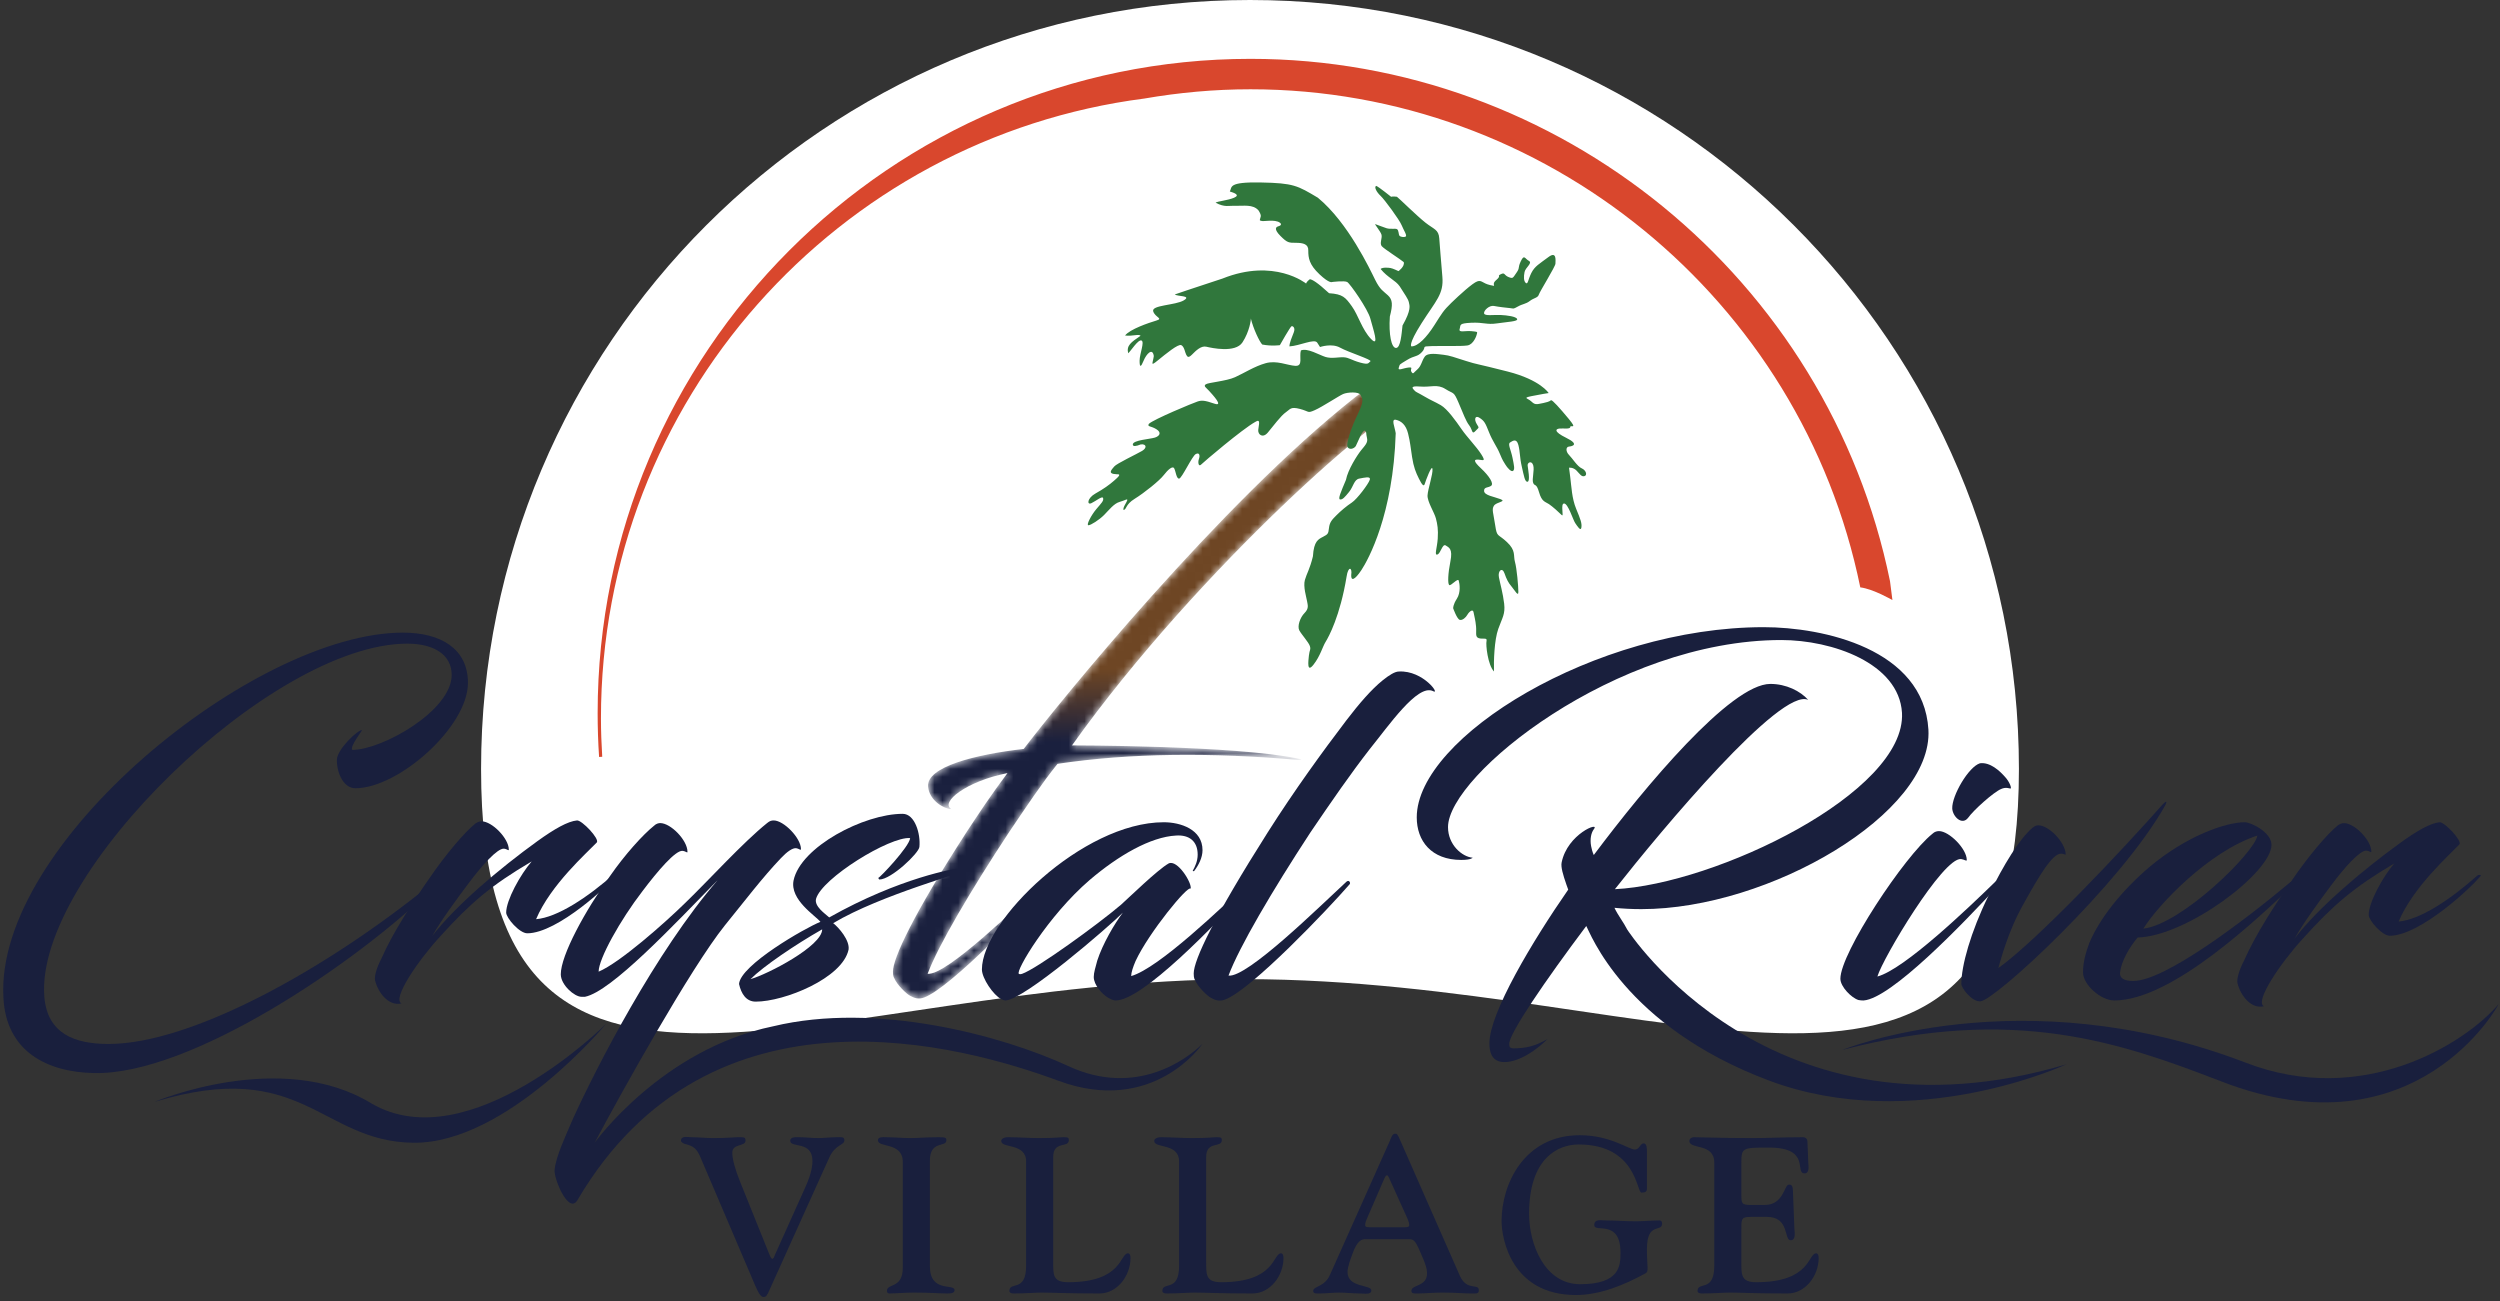 <?xml version="1.0" encoding="UTF-8"?> <svg xmlns="http://www.w3.org/2000/svg" xmlns:xlink="http://www.w3.org/1999/xlink" width="317px" height="165px" viewBox="0 0 317 165" version="1.1"><rect x="0" y="0" width="317" height="165" fill="#333333" stroke="none"/><title>logo</title><desc>Created with Sketch.</desc><defs><path d="M60.891,0.26 C60.39,0.26 59.672,0.712 58.831,1.373 L58.831,1.373 C41.751,14.833 21.149,40.281 16.809,45.962 L16.809,45.962 C10.576,46.686 4.455,48.245 4.678,50.751 L4.678,50.751 C4.845,52.533 6.736,53.592 7.627,53.592 L7.627,53.592 C6.18,52.757 9.463,50.083 14.75,49.025 L14.75,49.025 C12.69,51.754 11.077,54.204 9.574,56.488 L9.574,56.488 C2.73,67.069 0.226,72.527 0.226,74.198 L0.226,74.198 C0.226,74.81 0.337,74.921 0.392,75.032 L0.392,75.032 C0.727,75.869 1.951,77.038 2.396,77.261 L2.396,77.261 C2.897,77.54 3.453,77.762 4.177,77.484 L4.177,77.484 C7.516,76.259 17.198,66.122 19.924,63.004 L19.924,63.004 C20.091,62.837 19.868,62.391 19.535,62.669 L19.535,62.669 C16.252,65.677 7.014,74.754 4.622,74.476 L4.622,74.476 C5.958,70.913 10.13,63.839 14.972,56.488 L14.972,56.488 C17.198,53.202 19.034,50.418 21.093,47.855 L21.093,47.855 C30.386,46.463 40.569,46.408 51.587,47.354 L51.587,47.354 C52.255,47.41 52.033,47.299 51.587,47.187 L51.587,47.187 C43.63,45.516 22.929,45.516 22.929,45.516 L22.929,45.516 C39.238,22.683 63.394,1.875 65.176,2.71 L65.176,2.71 C65.737,3.036 65.372,2.278 64.442,1.521 L64.442,1.521 C63.663,0.887 62.487,0.254 61.123,0.254 L61.123,0.254 C61.046,0.254 60.969,0.256 60.891,0.26" id="path-1"></path><linearGradient x1="50%" y1="57.848%" x2="50%" y2="45.897%" id="linearGradient-3"><stop stop-color="#1A203E" offset="0%"></stop><stop stop-color="#6E4624" offset="100%"></stop></linearGradient></defs><g id="Crystal-River" stroke="none" stroke-width="1" fill="none" fill-rule="evenodd"><g id="desktop" transform="translate(-802, -12)"><g id="header"><g id="logo" transform="translate(801.326, 12)"><path d="M158.544,124.157 C212.392,124.157 256.674,151.348 256.674,97.5 C256.674,43.652 213.022,0 159.174,0 C105.327,0 61.674,43.652 61.674,97.5 C61.674,151.348 104.697,124.157 158.544,124.157 Z" id="Oval" fill="#FFFFFF"></path><g id="Group-25" transform="translate(0.674, 7)"><path d="M97.574,156.564 C97.266,157.292 97.127,157.461 96.82,157.461 C96.54,157.461 96.261,157.18 95.758,156.005 L88.805,139.716 C88.33,138.624 87.938,138.316 86.794,138.036 C86.71,138.009 86.347,137.841 86.347,137.645 C86.347,136.973 87.213,137.197 87.631,137.197 C88.553,137.197 89.502,137.309 90.452,137.309 C92.239,137.309 93.049,137.197 93.496,137.197 C94.389,137.197 94.53,137.169 94.53,137.645 C94.53,138.4 92.854,137.98 92.854,139.156 C92.854,139.996 93.217,141.312 93.915,143.019 L97.545,152.03 C97.629,152.227 97.768,152.618 97.937,152.618 C98.103,152.618 98.216,152.227 98.299,152.03 L102.126,143.522 C102.963,141.648 103.019,140.668 103.019,140.22 C103.019,137.589 100.199,138.624 100.199,137.645 C100.199,137.114 101.009,137.197 101.343,137.197 C102.153,137.197 102.936,137.309 103.745,137.309 C104.527,137.309 105.309,137.197 106.091,137.197 C106.677,137.197 107.069,137.114 107.069,137.589 C107.069,138.233 105.924,138.093 105.169,139.744 L97.574,156.564 Z" id="Fill-1" fill="#191F3D"></path><path d="M117.908,153.542 C117.908,156.985 121.036,155.698 121.036,156.593 C121.036,156.901 120.785,157.013 120.142,157.013 C119.109,157.013 118.076,156.901 115.898,156.901 C114.697,156.901 113.496,157.013 112.77,157.013 C112.519,157.013 112.463,156.817 112.463,156.677 C112.463,155.698 114.473,156.425 114.473,153.766 L114.473,140.332 C114.473,137.785 111.318,138.568 111.318,137.589 C111.318,137.113 112.015,137.197 112.267,137.197 C113.357,137.197 114.446,137.309 115.423,137.309 C116.428,137.309 117.433,137.197 119.025,137.197 C119.863,137.197 120.003,137.253 120.003,137.589 C120.003,138.54 117.908,137.533 117.908,140.192 L117.908,153.542 Z" id="Fill-3" fill="#191F3D"></path><path d="M133.546,152.842 C133.546,154.577 133.434,155.585 135.444,155.585 C142.37,155.585 141.979,151.919 143.04,151.919 C143.151,151.919 143.348,152.003 143.348,152.535 C143.348,154.718 141.699,157.013 139.41,157.013 C135.165,157.013 133.489,156.901 132.094,156.901 C131.227,156.901 130.054,157.013 128.518,157.013 C128.155,157.013 127.988,156.873 127.988,156.705 C127.988,155.417 130.11,156.928 130.11,153.514 L130.11,140.276 C130.11,137.897 126.954,138.652 126.954,137.673 C126.954,137.421 127.261,137.197 127.848,137.197 C128.965,137.197 130.585,137.309 131.646,137.309 C134.02,137.309 134.354,137.197 134.802,137.197 C135.388,137.197 135.528,137.225 135.528,137.561 C135.528,138.625 133.546,137.589 133.546,139.716 L133.546,152.842 Z" id="Fill-5" fill="#191F3D"></path><path d="M152.944,152.842 C152.944,154.577 152.833,155.585 154.843,155.585 C161.77,155.585 161.378,151.919 162.44,151.919 C162.552,151.919 162.747,152.003 162.747,152.535 C162.747,154.718 161.099,157.013 158.809,157.013 C154.563,157.013 152.888,156.901 151.493,156.901 C150.625,156.901 149.454,157.013 147.918,157.013 C147.554,157.013 147.387,156.873 147.387,156.705 C147.387,155.417 149.508,156.928 149.508,153.514 L149.508,140.276 C149.508,137.897 146.354,138.652 146.354,137.673 C146.354,137.421 146.66,137.197 147.246,137.197 C148.363,137.197 149.985,137.309 151.046,137.309 C153.42,137.309 153.754,137.197 154.2,137.197 C154.787,137.197 154.927,137.225 154.927,137.561 C154.927,138.625 152.944,137.589 152.944,139.716 L152.944,152.842 Z" id="Fill-7" fill="#191F3D"></path><path d="M177.794,148.616 C178.297,148.616 178.688,148.644 178.688,148.364 C178.688,147.972 178.519,147.665 178.381,147.329 L176.09,142.263 C175.923,142.039 176.007,142.039 175.867,142.039 C175.812,142.039 175.699,142.068 175.56,142.374 L173.41,147.329 C173.27,147.665 173.103,147.972 173.103,148.364 C173.103,148.644 173.494,148.616 173.996,148.616 L177.794,148.616 Z M173.159,150.128 C172.683,150.128 172.097,150.239 171.455,152.086 C171.259,152.647 170.868,153.626 170.868,154.298 C170.868,156.312 173.885,155.865 173.885,156.621 C173.885,157.209 173.019,157.013 172.432,157.013 C171.538,157.013 170.701,156.901 169.807,156.901 C168.969,156.901 168.159,157.013 167.349,157.013 C166.959,157.013 166.512,157.068 166.512,156.704 C166.512,156.061 167.936,156.229 168.634,154.662 L176.202,137.729 C176.398,137.281 176.538,136.75 176.901,136.75 C177.152,136.75 177.207,136.805 177.571,137.644 L185.111,154.773 C186.004,156.761 187.513,155.669 187.513,156.593 C187.513,157.068 187.261,157.013 186.508,157.013 C185.502,157.013 184.748,156.901 182.905,156.901 C181.677,156.901 180.643,157.013 179.832,157.013 C179.331,157.013 178.968,157.068 178.968,156.677 C178.968,155.865 180.949,156.173 180.949,154.466 C180.949,153.85 180.754,153.346 180.448,152.59 C179.526,150.408 179.387,150.128 178.659,150.128 L173.159,150.128 Z" id="Fill-9" fill="#191F3D"></path><path d="M208.829,143.719 C208.829,144.083 208.663,144.222 208.131,144.222 C207.518,144.222 207.518,138.12 200.172,138.12 C197.576,138.12 193.888,139.828 193.888,146.909 C193.888,150.743 195.844,155.837 200.368,155.837 C205.394,155.837 205.479,153.486 205.479,151.863 C205.479,147.496 202.155,149.4 202.155,148.337 C202.155,147.525 203.048,147.748 203.523,147.748 C204.835,147.748 206.12,147.86 207.433,147.86 C208.466,147.86 209.444,147.748 210.449,147.748 C210.589,147.748 210.756,147.86 210.756,148.14 C210.756,149.344 208.829,147.832 208.829,151.415 C208.829,152.562 208.913,153.345 208.913,153.738 C208.913,154.186 208.885,154.326 208.635,154.465 C205.981,155.921 202.882,157.209 199.837,157.209 C191.654,157.209 190.399,150.044 190.399,147.832 C190.399,143.13 193.274,136.945 200.311,136.945 C204.193,136.945 206.539,138.765 207.293,138.765 C207.908,138.765 207.964,137.98 208.41,137.98 C208.829,137.98 208.829,138.596 208.829,139.045 L208.829,143.719 Z" id="Fill-11" fill="#191F3D"></path><path d="M220.804,144.389 C220.804,145.594 220.804,145.789 222.005,145.789 L223.763,145.789 C226.166,145.789 226.249,143.214 226.808,143.214 C227.004,143.214 227.311,143.159 227.338,143.914 L227.534,148.897 C227.563,149.26 227.729,150.268 227.06,150.268 C226.166,150.268 226.948,147.301 224.044,147.301 L221.977,147.301 C220.692,147.301 220.804,147.637 220.804,149.26 L220.804,152.842 C220.804,154.577 220.692,155.585 222.703,155.585 C229.628,155.585 229.237,151.919 230.299,151.919 C230.41,151.919 230.607,152.003 230.607,152.535 C230.607,154.718 228.959,157.013 226.669,157.013 C222.423,157.013 220.748,156.9 219.352,156.9 C218.486,156.9 217.313,157.013 215.777,157.013 C215.414,157.013 215.247,156.873 215.247,156.704 C215.247,155.417 217.369,156.928 217.369,153.515 L217.369,140.416 C217.369,137.897 214.213,138.792 214.213,137.673 C214.213,137.421 214.437,137.198 214.829,137.198 C215.974,137.198 217.983,137.309 222.256,137.309 C224.239,137.309 226.166,137.198 228.623,137.198 C228.986,137.198 229.182,137.477 229.182,137.73 L229.294,140.499 C229.322,140.863 229.462,141.787 228.818,141.787 C227.505,141.787 229.685,138.512 224.295,138.512 C220.915,138.512 220.804,138.541 220.804,140.472 L220.804,144.389 Z" id="Fill-13" fill="#191F3D"></path><path d="M235.884,67.478 C237.525,67.677 239.959,69.088 239.959,69.088 L239.655,66.705 C231.818,28.321 197.712,0.462 158.56,0.462 C112.916,0.462 75.781,37.678 75.781,83.422 C75.781,85.269 75.842,87.14 75.964,88.984 L76.363,88.957 C76.265,87.348 76.201,85.729 76.201,84.096 C76.201,43.776 106.241,10.511 145.11,5.494 C149.484,4.738 153.974,4.321 158.56,4.321 C195.891,4.321 228.41,30.882 235.884,67.478" id="Fill-15" fill="#D9472D"></path><path d="M45.057,92.951 C43.607,92.951 42.714,91.106 42.714,89.373 C42.714,88.031 45.336,85.571 45.894,85.571 C46.005,85.571 44.332,87.64 44.667,88.087 C48.46,88.087 57.273,83.112 57.273,78.583 C57.273,76.068 55.098,74.615 51.639,74.615 C34.459,74.615 4.394,103.796 5.621,119.392 C6.011,124.088 9.47,125.374 13.765,125.374 C24.251,125.374 41.32,115.926 54.54,105.193 C54.595,105.137 55.209,105.417 54.986,105.529 C45.169,115.144 24.14,129.343 11.924,129.064 C5.956,128.951 0.769,126.324 0.434,119.505 C-0.682,99.939 32.284,73.217 51.082,73.217 C55.935,73.217 59.337,75.286 59.337,79.59 C59.337,85.181 50.524,92.951 45.057,92.951" id="Fill-17" fill="#191F3D"></path><path d="M60.278,97.423 C60.613,97.2 60.835,97.143 61.059,97.143 C62.398,97.143 64.517,99.324 64.517,100.722 C64.517,100.945 64.35,100.665 63.904,100.61 C63.067,100.553 61.115,102.734 59.441,104.97 C57.935,106.982 55.983,109.609 54.811,111.678 C57.768,107.82 63.346,103.125 68.142,99.659 C70.319,98.093 71.992,97.143 73.163,97.032 C73.777,96.975 76.064,99.379 75.673,99.827 C74.446,101.112 69.816,105.194 67.976,109.553 C70.653,109.33 74.501,106.814 77.961,103.74 C78.016,103.684 78.351,103.628 78.406,103.74 C77.402,105.081 70.709,111.342 66.86,111.342 C65.856,111.342 64.183,109.386 64.183,108.715 C64.183,107.15 65.968,103.907 67.418,102.23 C62.287,105.249 59.664,107.485 55.871,111.678 C53.027,114.753 49.68,119.672 50.907,120.231 C49.289,120.623 47.951,118.889 47.56,117.324 C47.449,116.821 47.728,115.758 48.397,114.473 C49.792,111.286 52.302,107.43 54.533,104.243 C56.485,101.392 58.884,98.541 60.278,97.423" id="Fill-19" fill="#191F3D"></path><path d="M73.227,145.164 C72.089,147.1 70.16,142.312 70.326,141.306 C70.494,139.629 71.665,137.169 72.669,134.821 C75.57,128.449 83.155,113.635 91.021,104.578 C85.387,110.336 77.522,118.722 74.175,119.393 L73.729,119.393 C72.837,119.393 71.108,117.883 71.108,116.542 C71.108,114.138 74.175,108.492 77.355,104.075 C79.251,101.336 81.538,98.82 82.932,97.703 C83.212,97.422 83.547,97.367 83.714,97.367 C85.052,97.367 87.171,99.547 87.171,101.001 C87.171,101.224 87.005,100.945 86.558,100.889 C85.666,100.777 83.379,103.46 81.482,105.976 C78.638,109.665 75.905,114.584 75.905,116.206 C78.581,115.088 84.271,110.057 86.893,107.485 C89.849,104.634 94.2,99.828 97.268,97.367 C97.603,97.087 97.826,97.032 98.105,97.032 C99.387,97.032 101.563,99.268 101.563,100.665 C101.563,100.889 101.34,100.61 100.949,100.553 C100.503,100.497 99.779,101.001 98.997,101.839 C96.655,104.299 94.368,107.318 91.913,110.336 C87.563,115.759 78.693,131.691 75.402,137.896 C75.402,137.896 83.92,126.028 98.04,123.133 C111.038,119.997 127.004,124.26 135.508,128.199 C144.013,132.139 150.512,127.314 152.437,125.384 C152.437,125.465 146.179,134.471 134.225,130.048 C122.27,125.626 90.098,116.46 73.227,145.164" id="Fill-21" fill="#191F3D"></path><path d="M95.16,117.157 C97.335,116.542 104.252,112.964 104.252,110.84 C100.906,112.74 96.777,115.535 95.16,117.157 M103.471,106.982 C103.248,107.933 104.587,108.827 105.145,109.33 C114.069,104.299 121.209,103.069 121.934,103.069 C122.046,103.069 122.269,103.181 122.269,103.349 C122.77,103.517 111.727,106.423 105.647,110.057 C106.371,110.616 107.766,112.237 107.599,113.411 C106.818,117.045 99.455,120.007 95.829,120.007 C94.602,120.007 93.988,119.001 93.709,117.771 C93.877,115.367 102.077,110.672 104.029,109.889 C103.415,109.107 100.124,107.094 100.626,104.634 C101.519,100.386 109.551,96.193 114.46,96.193 C116.022,96.193 116.746,98.765 116.58,100.386 C116.523,101.168 113.009,104.522 111.504,104.522 C111.448,104.522 111.336,104.299 111.392,104.299 C111.559,104.299 115.296,100.386 115.408,99.268 C112.842,99.043 104.196,104.355 103.471,106.982" id="Fill-23" fill="#191F3D"></path></g><g id="Group-28" transform="translate(113.674, 49)"><mask id="mask-2" fill="white"><use xlink:href="#path-1"></use></mask><g id="Clip-27"></g><path d="M60.891,0.26 C60.39,0.26 59.672,0.712 58.831,1.373 L58.831,1.373 C41.751,14.833 21.149,40.281 16.809,45.962 L16.809,45.962 C10.576,46.686 4.455,48.245 4.678,50.751 L4.678,50.751 C4.845,52.533 6.736,53.592 7.627,53.592 L7.627,53.592 C6.18,52.757 9.463,50.083 14.75,49.025 L14.75,49.025 C12.69,51.754 11.077,54.204 9.574,56.488 L9.574,56.488 C2.73,67.069 0.226,72.527 0.226,74.198 L0.226,74.198 C0.226,74.81 0.337,74.921 0.392,75.032 L0.392,75.032 C0.727,75.869 1.951,77.038 2.396,77.261 L2.396,77.261 C2.897,77.54 3.453,77.762 4.177,77.484 L4.177,77.484 C7.516,76.259 17.198,66.122 19.924,63.004 L19.924,63.004 C20.091,62.837 19.868,62.391 19.535,62.669 L19.535,62.669 C16.252,65.677 7.014,74.754 4.622,74.476 L4.622,74.476 C5.958,70.913 10.13,63.839 14.972,56.488 L14.972,56.488 C17.198,53.202 19.034,50.418 21.093,47.855 L21.093,47.855 C30.386,46.463 40.569,46.408 51.587,47.354 L51.587,47.354 C52.255,47.41 52.033,47.299 51.587,47.187 L51.587,47.187 C43.63,45.516 22.929,45.516 22.929,45.516 L22.929,45.516 C39.238,22.683 63.394,1.875 65.176,2.71 L65.176,2.71 C65.737,3.036 65.372,2.278 64.442,1.521 L64.442,1.521 C63.663,0.887 62.487,0.254 61.123,0.254 L61.123,0.254 C61.046,0.254 60.969,0.256 60.891,0.26" id="Fill-26" fill="url(#linearGradient-3)" mask="url(#mask-2)"></path></g><g id="Group-49" transform="translate(19.674, 23)"><path d="M123.373,92.728 C121.698,94.415 110.81,103.858 108.465,103.858 C108.354,103.858 108.075,103.746 107.963,103.69 C106.957,103.184 105.506,101.047 105.506,99.924 C105.506,93.796 118.292,81.261 128.565,81.261 C130.687,81.261 133.479,82.16 133.479,84.802 C133.479,85.758 132.976,86.713 132.419,87.444 C132.306,87.501 132.194,87.444 132.252,87.388 C132.53,86.881 132.865,86.208 132.865,85.364 C132.865,83.677 131.803,82.835 130.129,82.947 C126.89,83.115 122.815,85.476 119.185,88.569 C113.881,93.122 109.694,100.205 110.196,100.486 C110.308,100.542 110.419,100.542 110.587,100.486 C112.43,99.867 120.247,94.19 123.15,91.716 C124.155,90.817 127.784,87.276 129.18,86.488 C130.296,85.926 132.194,89.018 131.971,89.692 C131.693,89.131 126.667,95.257 124.992,98.856 C124.656,99.642 124.434,100.317 124.434,100.767 C127.95,99.755 135.935,92.054 139.398,88.793 C139.677,88.512 139.955,88.962 139.787,89.131 C134.93,94.471 125.829,103.858 122.479,103.858 C122.2,103.858 121.921,103.746 121.53,103.522 C120.748,103.072 119.688,101.892 119.688,100.879 C119.688,100.317 119.912,99.642 120.134,98.8 C120.804,96.719 122.312,94.133 123.373,92.728" id="Fill-29" fill="#191F3D"></path><path d="M151.681,68.387 C153.356,66.195 154.918,64.396 156.315,63.272 C157.153,62.597 157.878,62.148 158.381,62.148 C161.508,61.979 163.74,65.24 162.68,64.621 C160.726,63.721 157.097,69.006 154.64,72.041 C152.239,75.133 149.949,78.45 147.158,82.554 C142.3,89.974 138.113,97.113 136.773,100.71 C139.174,100.992 148.441,91.828 151.737,88.793 C152.072,88.512 152.295,88.962 152.127,89.131 C149.391,92.279 139.677,102.509 136.327,103.747 C135.601,104.028 135.043,103.803 134.54,103.521 C134.093,103.296 132.865,102.116 132.529,101.272 C132.473,101.16 132.363,101.048 132.363,100.43 C132.363,98.743 134.931,93.29 141.742,82.554 C145.205,77.1 148.776,72.21 151.681,68.387" id="Fill-31" fill="#191F3D"></path><path d="M182.139,94.415 C176.948,101.329 172.368,108.019 172.368,109.368 C172.368,109.705 172.424,109.929 172.927,109.929 C174.491,109.929 175.663,109.649 177.225,108.749 C175.943,110.042 173.708,111.672 171.754,111.672 C170.08,111.672 169.855,110.268 169.855,109.312 C169.855,105.432 175.328,96.326 179.85,89.805 L179.627,89.187 C179.18,87.894 178.901,86.938 179.013,86.376 C179.739,82.723 183.981,81.092 183.09,82.16 C182.754,82.61 182.587,83.397 182.754,84.296 C182.809,84.633 182.921,85.027 183.09,85.419 C189.566,76.763 200.453,63.721 205.478,63.721 C207.488,63.721 209.275,64.621 210.279,65.746 C206.818,64.115 191.743,82.16 185.768,89.749 C198.499,89.131 222.73,77.494 222.172,67.375 C221.782,61.079 213.295,58.156 206.873,58.156 C185.881,58.156 164.608,75.301 164.608,81.879 C164.608,84.127 166.394,85.646 167.735,85.758 C167.735,85.758 167.566,86.039 166.283,86.039 C162.487,86.039 160.644,83.621 160.644,80.642 C160.644,70.523 183.257,56.526 204.64,56.526 C212.179,56.526 224.908,59.28 225.523,69.512 C226.137,80.08 205.367,92.278 189.119,92.278 C187.946,92.278 186.829,92.222 185.712,92.11 C186.159,93.066 186.876,93.961 187.331,94.865 C187.331,94.865 205.436,123.113 243.02,111.955 C243.02,111.955 223.747,120.93 205.316,114.017 C186.885,107.104 182.587,95.145 182.139,94.415" id="Fill-33" fill="#191F3D"></path><path d="M235.3,75.583 C235.802,76.145 236.136,76.988 235.914,76.988 C235.802,76.988 235.356,76.763 234.742,77.045 C233.791,77.438 231.223,79.742 230.555,80.698 C229.771,81.71 228.6,80.53 228.544,79.517 C228.488,77.887 230.609,74.234 232.061,73.783 C233.346,73.615 234.574,74.74 235.3,75.583 M216.65,103.803 C215.758,103.522 214.361,102.116 214.361,101.104 C214.361,97.844 222.457,85.588 226.032,82.722 C226.31,82.441 226.645,82.384 226.869,82.384 C228.152,82.384 230.386,84.633 230.386,86.039 C230.386,86.264 230.107,85.982 229.66,85.926 C227.371,85.702 219.723,98.518 219.053,100.823 C222.457,99.923 230.609,92.11 234.016,88.793 C234.406,88.512 234.686,88.962 234.518,89.131 C229.66,94.415 220.783,103.578 217.32,103.859 C217.098,103.859 216.931,103.859 216.65,103.803" id="Fill-35" fill="#191F3D"></path><path d="M233.159,90.536 C235.113,86.545 237.067,83.397 238.686,81.991 C239.021,81.71 239.245,81.654 239.412,81.654 C240.752,81.597 242.874,83.79 242.93,85.308 C242.874,85.476 242.817,85.251 242.371,85.251 C241.31,85.139 239.579,88.006 237.625,91.548 C235.559,95.146 234.611,99.024 234.387,99.755 C239.412,96.158 250.299,84.577 255.213,79.012 C255.604,78.562 255.883,78.506 255.548,79.125 C249.852,89.243 233.829,103.971 232.098,103.971 C230.98,104.027 229.696,102.228 229.696,101.779 C229.696,99.474 230.869,95.202 233.159,90.536" id="Fill-37" fill="#191F3D"></path><path d="M252.778,94.751 C257.636,94.19 266.903,85.083 267.238,82.947 C261.042,84.971 254.62,91.772 252.778,94.751 M249.819,100.317 C249.762,100.992 250.265,101.386 251.494,101.386 C255.569,101.386 265.788,93.571 271.426,88.849 C271.594,88.737 271.986,89.017 271.817,89.186 C267.63,93.121 256.52,103.859 249.092,103.859 C247.362,103.859 245.128,101.835 245.128,100.317 C245.128,98.968 245.463,97.843 245.91,96.607 C247.25,93.403 250.097,89.861 253.615,86.881 C258.249,83.003 263.218,81.261 265.62,81.261 C266.458,81.261 269.025,82.554 269.025,84.127 C269.025,87.613 258.306,95.708 252.053,95.876 C251.047,97.057 249.986,98.855 249.819,100.317" id="Fill-39" fill="#191F3D"></path><path d="M277.442,81.654 C277.777,81.429 278.001,81.373 278.222,81.373 C279.563,81.373 281.686,83.565 281.686,84.971 C281.686,85.195 281.519,84.914 281.071,84.859 C280.233,84.801 278.279,86.995 276.605,89.243 C275.097,91.267 273.142,93.908 271.97,95.989 C274.93,92.109 280.513,87.388 285.315,83.903 C287.493,82.328 289.168,81.373 290.341,81.261 C290.955,81.204 293.243,83.621 292.851,84.072 C291.625,85.364 286.99,89.468 285.148,93.852 C287.827,93.628 291.679,91.098 295.142,88.006 C295.196,87.95 295.532,87.894 295.588,88.006 C294.583,89.355 287.882,95.651 284.03,95.651 C283.026,95.651 281.351,93.684 281.351,93.01 C281.351,91.436 283.138,88.174 284.589,86.488 C279.452,89.524 276.828,91.773 273.032,95.989 C270.184,99.08 266.834,104.028 268.063,104.59 C266.443,104.983 265.102,103.241 264.713,101.667 C264.6,101.16 264.88,100.092 265.55,98.8 C266.945,95.595 269.458,91.716 271.692,88.512 C273.645,85.646 276.048,82.779 277.442,81.654" id="Fill-41" fill="#191F3D"></path><path d="M159.975,20.924 C159.975,20.924 159.465,20.805 161.267,17.966 C163.069,15.126 164.088,14.297 163.892,12.088 C163.696,9.88 163.578,8.184 163.5,7.237 C163.422,6.093 162.835,6.093 161.737,5.225 C160.641,4.358 158.406,2.149 158.133,1.951 C157.624,1.873 157.39,1.951 157.39,1.951 C157.39,1.951 155.822,0.689 155.508,0.571 C155.196,0.689 155.548,1.359 156.057,1.833 C156.566,2.307 158.447,4.87 158.721,5.541 C158.995,6.211 159.465,6.882 159.23,7 C158.995,7.118 158.564,7.039 158.447,6.882 C158.329,6.724 158.368,6.172 158.133,6.054 C157.898,5.935 157.311,6.093 156.802,5.935 C156.291,5.778 155.547,5.462 155.39,5.422 C155.234,5.383 156.057,6.33 156.175,6.764 C156.291,7.198 155.9,7.868 156.213,8.223 C156.528,8.578 158.526,9.841 158.995,10.234 C159.151,10.787 158.329,11.378 158.329,11.378 C158.329,11.378 157.584,11.024 157.311,10.983 C157.037,10.944 156.331,10.866 156.057,11.102 C156.997,12.246 157.937,12.522 158.486,13.311 C159.151,14.376 159.548,14.889 159.644,15.323 C159.739,15.757 159.975,16.27 158.838,18.28 C158.721,19.306 158.604,21.121 158.015,21.121 C157.429,21.121 157.076,19.425 157.232,17.137 C157.624,15.638 157.584,15.006 156.997,14.455 C156.41,13.903 156.017,13.784 155.371,12.483 C154.725,11.181 151.943,5.225 148.105,2.07 C145.518,0.532 145.049,0.216 140.856,0.137 C136.665,0.058 137.253,0.729 136.941,1.281 C137.449,1.439 138.311,1.715 137.487,2.07 C136.665,2.424 135.412,2.504 135.138,2.701 C136.312,3.332 136.823,3.055 137.723,3.095 C138.624,3.135 139.878,2.858 140.583,3.687 C141.053,4.436 140.818,4.436 140.739,4.909 C140.974,5.225 142.112,4.791 143.051,5.107 C143.678,5.383 143.404,5.619 143.089,5.699 C142.777,5.778 142.503,6.054 143.363,6.921 C144.226,7.788 144.422,7.788 145.323,7.788 C146.224,7.788 146.928,7.947 146.89,8.775 C146.89,9.722 147.008,10.55 148.301,11.773 C149.594,12.995 149.906,12.759 149.906,12.759 C149.906,12.759 151.474,12.562 151.826,12.759 C152.179,12.956 154.451,16.191 154.764,17.413 C155.078,18.636 155.979,21.16 154.842,19.977 C153.707,18.794 153.237,16.979 152.414,15.836 C151.591,14.692 151.262,14.297 149.527,14.179 C148.026,12.798 147.399,12.443 147.087,12.404 C146.656,12.72 146.616,12.956 146.616,12.956 C146.616,12.956 142.581,9.682 136,12.325 C131.572,13.784 130.28,14.218 129.968,14.336 C130.28,14.613 132.161,14.455 131.102,15.087 C130.046,15.717 126.99,15.677 127.224,16.466 C127.46,17.256 128.556,17.374 127.615,17.65 C126.676,17.926 124.246,18.754 123.659,19.543 C124.599,19.662 125.462,19.306 125.617,19.582 C124.404,20.411 123.817,20.805 124.051,21.792 C124.364,21.555 125.305,20.016 125.736,20.174 C126.167,20.332 125.5,21.87 125.5,22.738 C125.5,23.606 125.657,23.606 126.009,22.738 C126.362,21.87 127.146,21.042 127.302,22.146 C127.185,23.054 126.793,23.526 127.812,22.698 C128.83,21.87 130.398,20.569 130.789,20.766 C131.181,20.963 131.26,21.712 131.417,21.988 C131.572,22.265 131.691,22.423 132.161,21.949 C132.631,21.475 133.296,20.805 133.962,20.963 C134.628,21.121 137.646,21.792 138.546,20.411 C139.446,19.03 139.642,17.492 139.603,17.374 C139.916,18.675 140.7,20.332 141.053,20.687 C142.267,20.924 143.287,20.766 143.287,20.766 C143.287,20.766 144.618,18.399 144.775,18.36 C144.931,18.321 145.284,18.558 145.049,19.149 C144.813,19.741 144.5,20.49 144.5,20.924 C145.832,20.845 147.673,19.898 148.026,20.45 L148.379,21.002 C148.379,21.002 149.866,20.49 150.925,21.082 C151.982,21.673 155.038,22.62 154.764,22.817 C154.49,23.014 154.607,23.29 153.472,22.975 C152.335,22.659 152.06,22.343 151.395,22.304 C150.729,22.265 149.866,22.501 149.083,22.265 C148.301,22.028 146.772,21.082 145.95,21.437 C145.716,22.265 146.263,23.448 145.245,23.389 C144.226,23.33 142.894,22.659 141.484,23.054 C140.073,23.448 138.741,24.316 137.605,24.828 C136.471,25.341 134.197,25.499 133.884,25.736 C133.571,25.972 133.923,26.13 134.315,26.564 C134.707,26.998 136.235,28.616 134.981,28.181 C133.727,27.748 133.375,27.748 132.865,27.905 C132.356,28.062 127.224,30.193 126.676,30.745 C126.44,31.139 126.911,30.982 127.615,31.415 C128.321,31.849 128.047,32.284 127.46,32.48 C126.871,32.678 124.677,32.796 124.639,33.348 C124.639,33.663 125.069,33.585 125.657,33.348 C126.362,33.269 126.48,33.782 125.815,34.177 C125.148,34.57 122.562,35.793 122.289,36.149 C122.014,36.503 121.308,37.095 122.601,37.134 C123.228,37.095 122.837,37.45 122.249,37.963 C121.661,38.476 120.956,38.989 119.898,39.58 C118.841,40.172 118.801,41.079 119.389,40.802 C119.977,40.527 120.801,39.817 120.877,40.172 C120.956,40.527 120.682,40.763 120.016,41.552 C119.351,42.341 118.708,43.603 119.008,43.603 C119.311,43.603 120.368,42.932 120.996,42.302 C121.623,41.67 122.249,40.843 122.954,40.646 C123.659,40.448 124.011,40.172 123.934,40.448 C123.855,40.724 123.346,41.355 123.464,41.67 C123.894,41.591 123.659,41 124.874,40.25 C126.088,39.501 128.008,37.963 128.556,37.253 C129.105,36.543 129.693,36.03 129.887,36.385 C130.084,36.74 130.163,37.726 130.516,37.686 C130.869,37.648 132.161,34.807 132.631,34.57 C133.101,34.334 133.179,34.768 133.022,35.202 C132.865,35.636 132.983,36.227 133.296,35.912 C133.61,35.596 138.467,31.455 140.152,30.508 C140.936,29.995 140.583,30.942 140.543,31.534 C140.504,32.125 141.132,32.598 141.759,31.849 C142.385,31.1 143.442,29.68 144.031,29.286 C144.618,28.89 144.618,28.536 145.832,28.852 C147.047,29.167 146.734,29.443 147.712,29.009 C148.692,28.576 150.768,27.195 151.316,26.959 C151.865,26.722 153.315,26.643 153.51,27.077 C153.707,27.51 154.06,27.668 153.197,29.443 C152.335,31.218 151.591,33.388 151.905,33.743 C152.217,34.097 152.766,33.822 152.922,33.545 C153.08,33.269 153.784,31.415 154.06,31.613 C154.333,31.81 154.176,31.928 154.333,32.52 C154.49,33.112 154.098,33.467 153.589,34.097 C153.08,34.729 151.905,36.583 151.669,37.844 C151.042,39.344 150.612,40.29 150.925,40.329 C151.239,40.369 151.512,40.053 152.06,39.382 C152.61,38.713 152.688,37.805 153.354,37.686 C154.02,37.568 154.842,37.332 154.686,37.844 C154.529,38.357 153.08,40.29 152.414,40.724 C151.748,41.158 151.004,41.789 150.456,42.341 C149.906,42.893 149.594,43.209 149.514,43.958 C149.436,44.708 149.357,44.747 148.771,45.062 C148.182,45.378 147.596,45.576 147.478,47.548 C147.087,49.164 146.694,49.717 146.458,50.545 C146.224,51.374 146.656,52.754 146.734,53.227 C146.811,53.701 147.008,54.134 146.42,54.726 C145.832,55.317 145.48,56.422 145.754,56.935 C146.028,57.447 146.928,58.434 147.087,58.907 C147.243,59.38 147.047,59.38 146.968,60.13 C146.89,60.879 146.694,62.378 147.556,61.274 C148.418,60.17 148.692,59.025 149.083,58.394 C149.475,57.764 150.925,55.12 151.748,50.111 C151.943,48.77 152.492,48.888 152.335,49.914 C152.296,50.703 152.766,50.585 153.628,49.283 C154.49,47.981 157.664,42.223 157.976,31.928 C157.859,31.139 157.35,30.074 158.015,30.232 C158.682,30.39 159.269,30.863 159.544,31.968 C159.818,33.072 159.857,33.703 160.053,34.965 C160.249,36.227 160.522,36.898 160.915,37.686 C161.307,38.476 161.542,38.752 161.658,38.357 C161.776,37.963 162.56,35.833 162.638,36.464 C162.717,37.095 162.051,39.028 162.011,39.817 C161.973,40.606 162.88,41.986 163.072,42.735 C163.266,43.485 163.382,44.116 163.305,45.299 C163.226,46.482 162.835,47.469 163.266,47.311 C163.696,47.153 163.892,45.891 164.323,46.167 C164.754,46.443 165.223,46.601 164.911,48.179 C164.598,49.756 164.558,50.979 164.754,51.176 C164.95,51.374 165.852,50.23 165.968,50.624 C166.085,51.019 166.243,52.123 165.734,52.912 C165.223,53.701 165.263,54.134 165.263,54.134 C165.263,54.134 165.735,55.476 166.087,55.594 C166.438,55.713 166.908,55.239 167.027,55.002 C167.144,54.766 167.732,54.056 167.849,54.647 C167.967,55.239 168.085,55.633 168.162,56.422 C168.24,57.211 168.006,57.764 168.515,57.921 C169.025,58.079 169.612,57.803 169.494,58.276 C169.377,58.749 169.651,61.313 170.436,62.141 C170.395,60.84 170.474,58.157 170.983,56.738 C171.492,55.317 171.883,54.884 171.728,53.543 C171.57,52.202 171.217,51.019 171.061,50.19 C170.905,49.362 171.484,48.888 171.761,49.678 C172.04,50.467 172.236,50.861 172.667,51.374 C173.099,51.886 173.529,52.715 173.529,52.044 C173.529,51.374 173.333,49.086 173.099,48.257 C172.863,47.429 173.255,46.838 172.079,45.733 C170.905,44.628 170.825,45.181 170.591,43.603 C170.356,42.026 170.121,41.591 170.436,41.118 C170.748,40.646 172.079,40.606 171.257,40.29 C170.436,39.975 169.22,39.817 169.182,39.264 C169.142,38.713 169.73,38.87 170.083,38.594 C170.436,38.318 169.847,37.371 168.789,36.385 C167.732,35.399 167.927,35.241 168.476,35.281 C169.025,35.32 169.454,35.596 168.829,34.61 C168.201,33.624 167.027,32.441 166.321,31.415 C165.616,30.39 164.519,28.852 163.696,28.378 C162.873,27.905 162.482,27.787 161.62,27.274 C160.757,26.761 160.522,26.722 160.366,26.525 C160.21,26.328 159.622,25.893 161.033,26.012 C162.442,26.13 163.226,25.657 164.283,26.328 C165.341,26.998 165.302,26.564 165.929,28.023 C166.556,29.483 166.87,30.39 167.3,30.942 C167.732,31.494 167.614,32.165 168.085,31.652 C168.554,31.139 168.592,31.337 168.24,30.745 C167.888,30.154 168.045,29.601 168.632,29.995 C169.22,30.39 169.338,30.627 169.807,31.81 C170.277,32.993 170.786,33.585 171.178,34.531 C171.57,35.478 171.648,35.518 171.883,35.912 C172.119,36.306 172.628,36.898 172.863,36.701 C173.099,36.503 172.981,36.03 172.785,35.044 C172.589,34.058 172.158,33.308 172.47,33.112 C172.785,32.914 173.294,32.52 173.529,33.426 C173.764,34.334 173.685,34.965 173.961,36.149 C174.234,37.332 174.352,38.16 174.705,38.081 C175.056,38.002 174.744,36.424 174.705,36.03 C174.665,35.636 175.214,35.36 175.409,35.991 C175.605,36.622 175.214,37.765 175.409,38.239 C175.605,38.713 175.802,38.199 176.154,39.422 C176.506,40.646 176.937,40.606 177.407,40.921 C177.877,41.236 178.661,41.946 179.014,42.302 C179.366,42.657 178.818,40.843 179.327,40.843 C179.836,40.843 180.463,42.932 180.737,43.327 C181.011,43.722 181.443,44.431 181.522,43.88 C181.599,43.327 181.404,42.854 180.855,41.513 C180.307,40.172 180.268,38.752 180.11,37.529 L179.953,36.306 C179.953,36.306 180.463,36.227 180.895,36.661 C181.326,37.095 181.522,37.489 181.913,37.371 C182.304,37.253 182.108,36.622 181.561,36.385 C181.011,36.149 180.386,35.123 179.953,34.689 C179.524,34.255 179.524,33.663 179.953,33.624 C180.386,33.585 181.286,33.348 179.601,32.52 C177.917,31.692 178.27,31.376 178.779,31.337 C179.287,31.297 180.11,31.449 180.11,31.136 C180.11,30.824 181.09,31.534 179.915,30.114 C178.739,28.694 177.838,27.707 177.683,27.748 C177.526,27.787 177.643,27.905 176.702,28.102 C175.762,28.299 175.645,28.339 175.174,27.905 C174.705,27.471 174.038,27.471 175.174,27.234 C176.31,26.998 177.369,26.84 177.369,26.84 C177.369,26.84 176.35,25.183 172.198,24.118 C168.045,23.054 168.398,23.251 166.908,22.777 C165.42,22.304 164.793,22.067 164.049,21.988 C163.305,21.91 162.051,21.673 161.658,22.225 C161.267,22.777 161.228,23.408 160.719,23.842 C160.21,24.276 160.21,24.513 159.975,24.158 C159.739,23.803 160.288,23.526 159.582,23.606 C158.877,23.685 158.212,24.079 158.368,23.606 C158.526,23.133 158.368,23.29 159.388,22.659 C160.406,22.028 160.68,22.304 161.307,21.633 C161.933,20.963 161.11,20.924 162.56,20.884 C164.01,20.845 166.282,20.924 167.066,20.805 C167.849,20.687 168.24,19.543 168.28,19.306 C168.319,19.07 168.398,19.07 167.575,18.991 C166.752,18.912 165.929,19.227 166.085,18.715 C166.243,18.202 165.929,18.005 167.535,17.926 C169.142,17.847 169.494,18.202 170.825,18.005 C172.158,17.807 173.49,17.768 173.373,17.453 C173.255,17.137 172.119,16.979 171.257,16.939 C170.395,16.901 169.259,17.097 169.182,16.742 C169.101,16.388 169.847,15.677 170.436,15.796 C171.022,15.914 172.079,16.033 172.51,16.072 C172.941,16.111 172.823,16.23 173.452,15.875 C174.077,15.52 174.47,15.56 174.978,15.165 C175.488,14.77 175.997,14.77 176.115,14.376 C176.232,13.981 178.23,10.787 178.23,10.432 C178.23,10.077 178.426,8.775 177.33,9.604 C176.232,10.432 175.605,10.747 175.174,11.614 C174.744,12.483 174.744,13.113 174.47,12.877 C174.195,12.64 174.195,12.088 174.312,11.497 C174.43,10.905 175.371,10.353 174.861,10.077 C174.352,9.8 174.274,9.209 173.843,10.116 C173.411,11.024 173.764,10.905 173.294,11.575 C172.823,12.246 172.863,12.365 172.276,12.128 C171.688,11.891 171.845,11.497 171.296,11.773 C170.748,12.049 171.452,11.891 170.709,12.522 C169.964,13.153 170.983,13.39 169.964,13.153 C168.945,12.916 168.907,12.483 168.319,12.68 C167.732,12.877 166.047,14.416 165.028,15.401 C164.01,16.388 163.852,16.703 162.873,18.241 C161.895,19.78 160.797,20.924 159.975,20.924" id="Fill-43" fill="#30773C"></path><path d="M214.591,110.136 C214.591,110.136 237.298,100.858 265.667,111.713 C280.604,117.534 293.613,109.287 297.83,104.315 C297.95,104.193 287.494,123.716 262.695,114.138 C249.926,109.206 236.395,104.435 214.591,110.136" id="Fill-45" fill="#191F3D"></path><path d="M57.873,106.801 C57.873,106.801 45.224,122.021 33.419,121.9 C21.661,121.78 19.366,110.985 0.574,116.726 C0.574,116.726 16.635,109.893 28.119,116.927 C40.526,124.144 57.913,106.781 57.873,106.801" id="Fill-47" fill="#191F3D"></path></g></g></g></g></g></svg> 